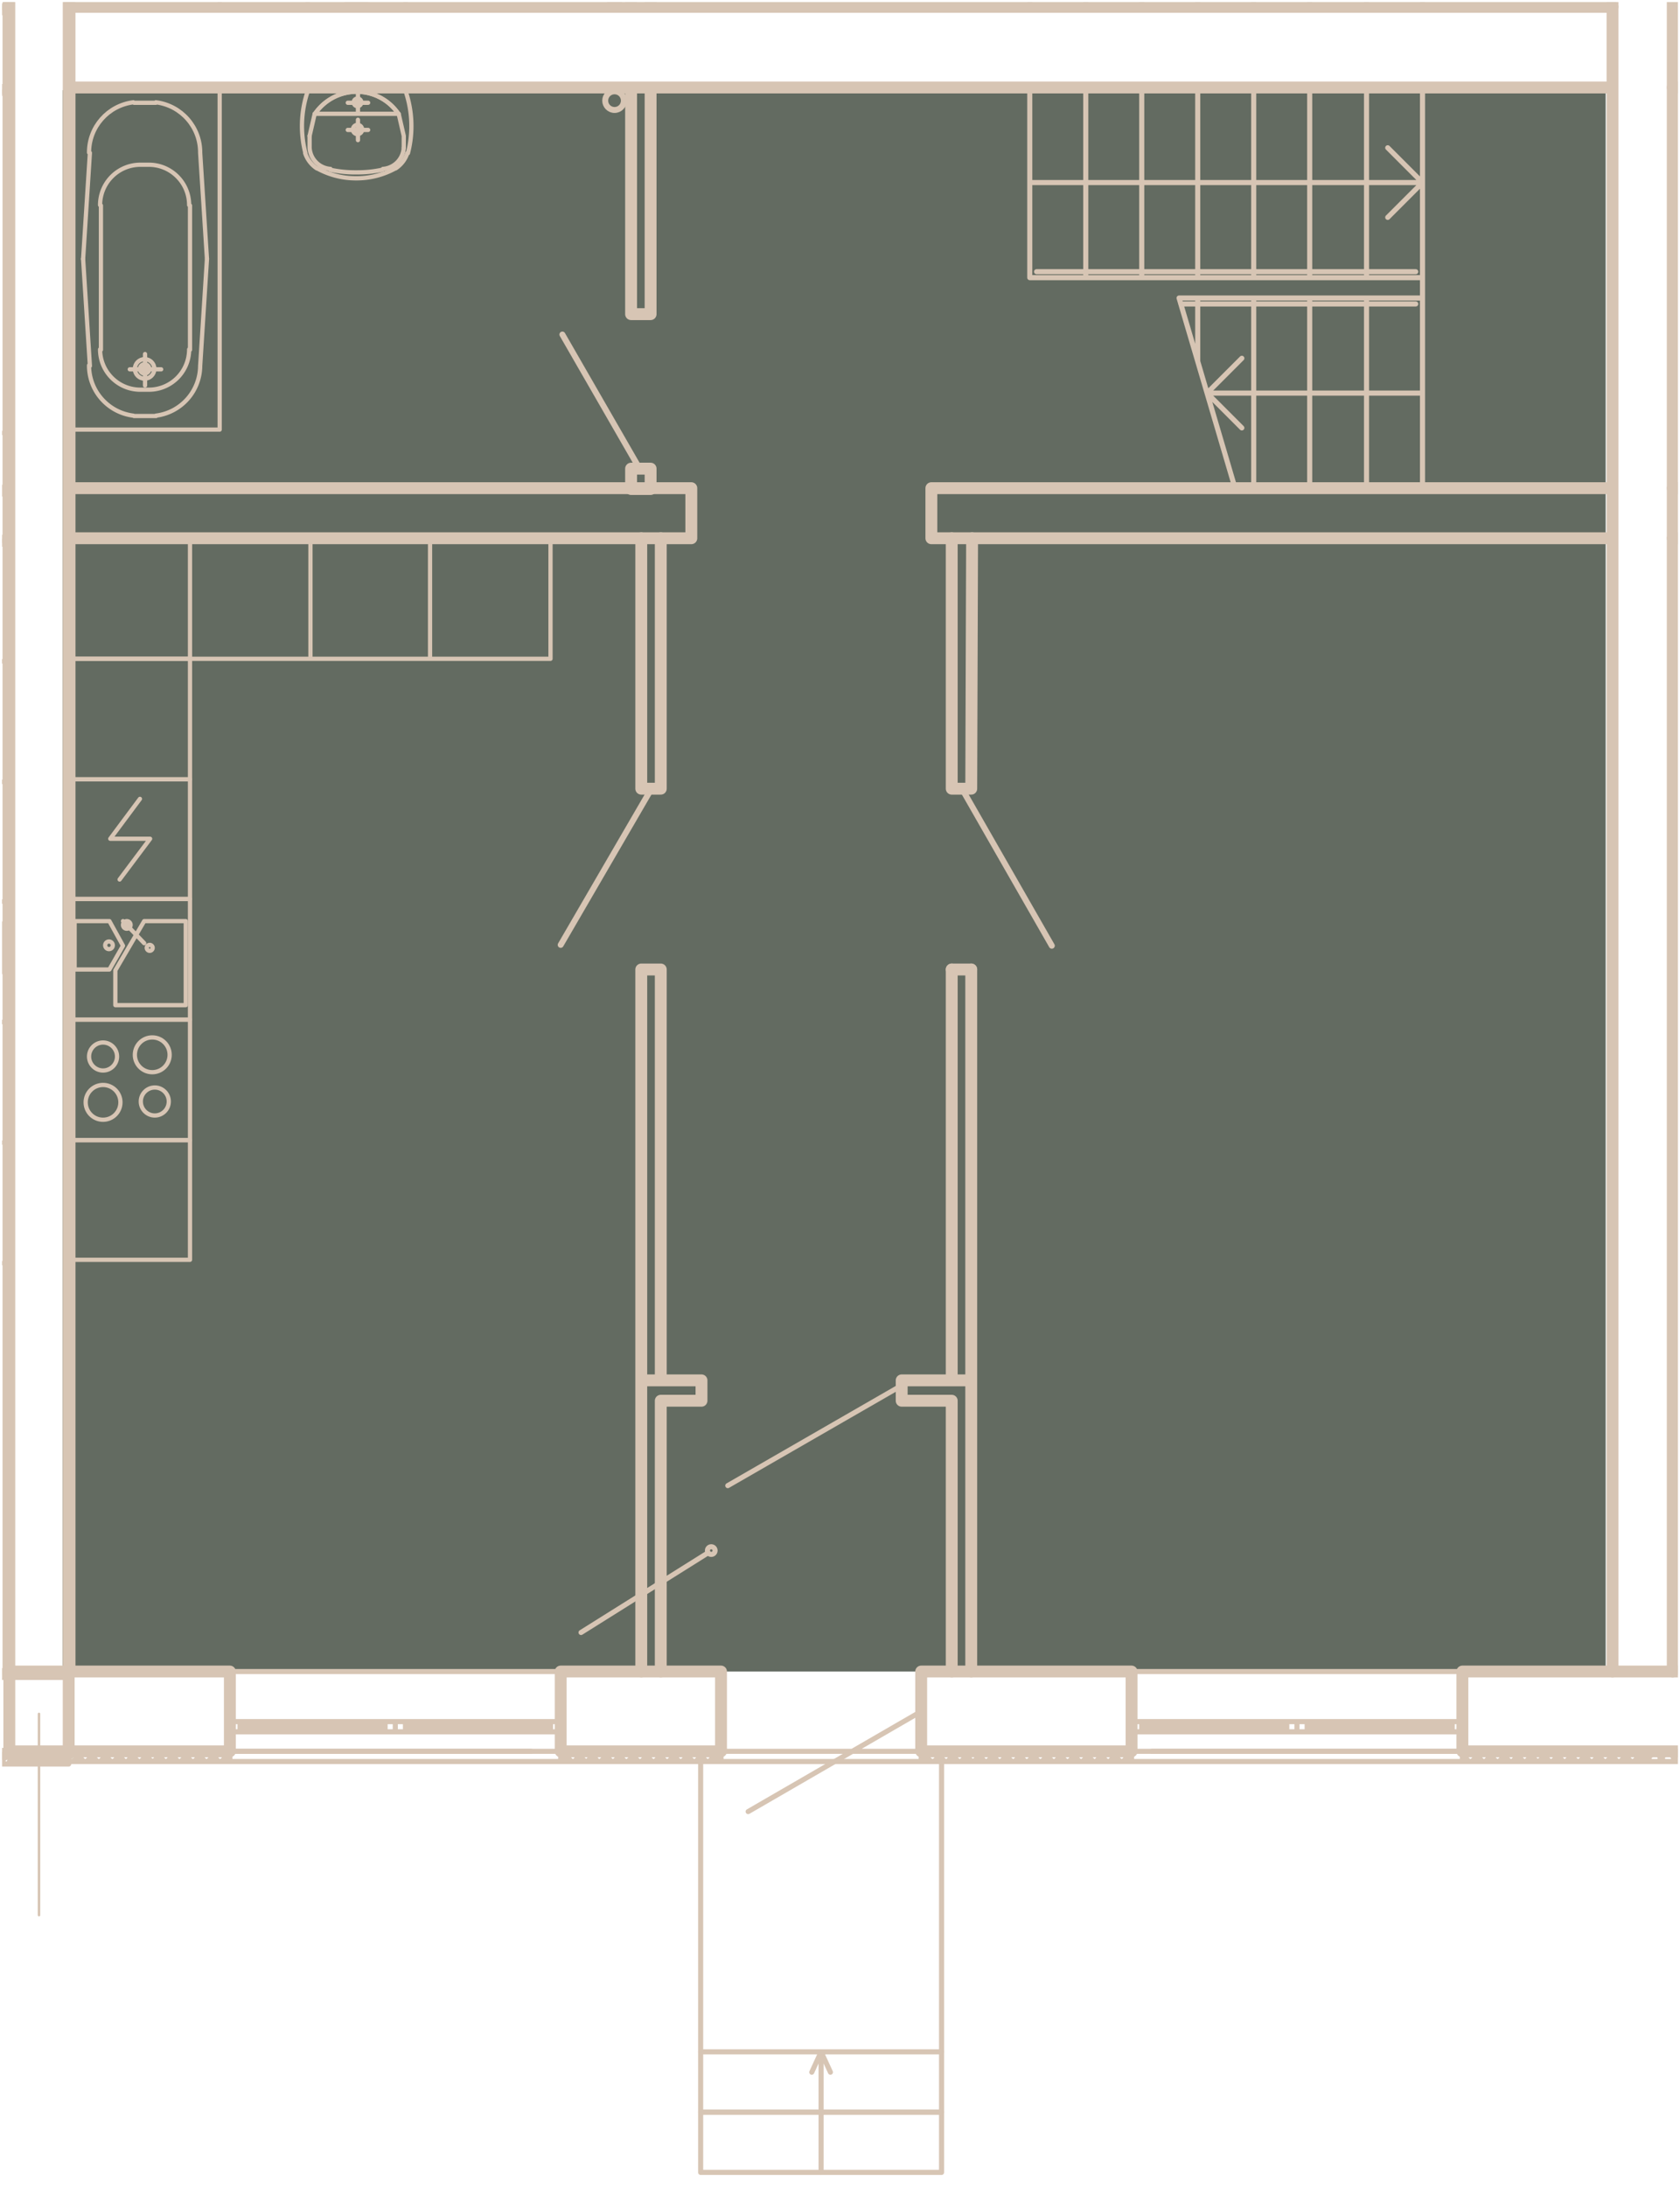 <svg version="1.1" xmlns="http://www.w3.org/2000/svg" xmlns:xlink="http://www.w3.org/1999/xlink" viewBox="1591.622 294.721 237.664 309.133"><path fill="none" d="M1591.922 295.021h237.064v308.533h-237.064z"></path><path fill="rgba(68, 78, 65, 0.83)" d="M1600.492 307.472h218.28v223.537h-218.28z"></path><clipPath id="a"><path fill="none" d="M1591.922 295.021h237.064v308.533h-237.064z"></path></clipPath><g clip-path="url(#a)"><g fill="none" stroke="#d7c5b4" stroke-linecap="round" stroke-linejoin="round" stroke-miterlimit="10"><path stroke-width="1.68" d="M1592.82 531.359V72.119M1374.66 307.439h218.16M1592.82 364.08h-87.84v7.08h87.84"></path><path stroke-width="1.68" d="M1601.34 60.84v481.8h-31.2v-11.28h31.2"></path><path stroke-width=".36" d="M1597.14 536.999v28.44"></path><path stroke-width="1.68" d="M1592.82 296.039h-218.16"></path></g><g fill="none" stroke="#d7c5b4" stroke-linecap="round" stroke-linejoin="round" stroke-miterlimit="10"><path stroke-width="1.68" d="M1601.46 71.769v459.24M1819.74 531.009V71.769M1828.26 307.089h218.28M1828.26 370.809h96.36v-7.08h-96.36M1819.74 307.089h-218.28M1601.46 363.729h87.96v7.08h-87.96M1819.74 370.809h-96.36v-7.08h96.36M1680.9 295.689v-32.04h2.76v32.04M1683.66 307.089v32.04h-2.76v-32.04"></path><path stroke-width="1.68" d="M1683.66 363.849h-2.76v-2.88h2.76v2.88M1798.5 531.009h51v11.28h-51v-11.28M1670.94 531.009h22.68v11.28h-22.68v-11.28M1721.94 531.009h29.76v11.28h-29.76v-11.28M1592.94 531.009h31.2v11.28h-31.2V71.769"></path><path stroke-width=".84" d="M1682.1 360.969l-10.92-18.96"></path><path stroke-width="1.68" d="M1726.26 370.809v35.4M1729.14 370.809l-.12 35.4M1685.1 370.809v35.4M1682.34 370.809v35.4M1729.02 431.769h-2.76M1729.02 406.209h-2.76M1685.1 406.209h-2.76"></path><path stroke-width=".84" d="M1740.42 428.409l-12.72-22.2M1670.94 428.289l12.84-22.08"></path><path stroke-width="1.68" d="M1685.1 431.769h-2.76M1601.46 295.689h218.28M2046.54 295.689h-218.28M1828.26 71.769v459.24M1729.02 531.009v-41.16h-9.84v2.88h7.08v38.28M1682.34 531.009v-41.16h8.52v2.88h-5.76v38.28M1726.26 431.769v58.08M1729.02 431.769v58.08M1685.1 431.769v58.08M1682.34 431.769v58.08"></path></g><g fill="none" stroke="#d7c5b4" stroke-width=".72" stroke-linecap="round" stroke-linejoin="round" stroke-miterlimit="10"><path d="M1601.34 543.719l-.36.36M1600.5 542.759l-1.44 1.32M1598.58 542.759l-1.44 1.32M1596.66 542.759l-1.44 1.32M1594.74 542.759l-1.44 1.32M1592.82 542.759l-1.44 1.32M1600.5 542.759l.84.84M1598.58 542.759l1.32 1.32M1596.66 542.759l1.44 1.32M1594.74 542.759l1.44 1.32M1592.82 542.759l1.44 1.32M1590.9 542.759l1.44 1.32M1601.34 542.76h-31.2v1.32h31.2M1624.14 531.009h46.8M1624.14 542.289h46.8M1624.14 538.089h46.8M1624.14 539.529h46.8M1624.14 538.089h27.48M1625.58 539.529v-1.44M1669.5 539.529v-1.44M1646.1 538.809h-20.52M1647.54 539.529v-1.44M1648.98 539.529v-1.44M1646.1 539.529v-1.44M1648.98 538.809h20.52M1751.7 531.009h46.8M1751.7 542.289h46.8M1751.7 538.089h46.8M1751.7 539.529h46.8M1751.7 538.089h27.48M1753.14 539.529v-1.44M1797.06 539.529v-1.44M1773.66 538.809h-20.52M1775.1 539.529v-1.44M1776.54 539.529v-1.44M1773.66 539.529v-1.44M1776.54 538.809h20.52M1792.86 307.089v56.64M1792.86 333.969h-55.56M1792.86 336.849h-34.44M1784.94 336.849v26.88M1784.94 307.089v26.88M1776.9 336.849v26.88M1776.9 307.089v26.88M1768.98 307.089v26.88M1768.98 336.849v26.88M1761.06 307.089v26.88M1761.06 336.849v8.88M1753.14 307.089v26.88M1745.22 307.089v26.88M1737.3 307.089v26.88M1758.42 336.849l7.92 26.88M1737.3 320.529h55.56l-4.92-4.92M1792.86 320.529l-4.92 4.92M1792.86 350.289h-30.48l4.92-4.92M1762.38 350.289l4.92 4.92M1791.9 337.689h-33.24M1791.9 333.129h-53.64M1792.86 295.689v-56.64M1784.94 295.689v-26.88M1776.9 295.689v-26.88M1768.98 295.689v-26.88M1761.06 295.689v-26.88M1753.14 295.689v-26.88M1745.22 295.689v-26.88M1737.3 295.689v-26.88M1673.82 525.489l18-11.28M1692.78 513.909c0-.3-.24-.54-.54-.54-.3 0-.54.24-.54.54 0 .3.24.54.54.54.3 0 .54-.24.54-.54M1721.94 536.649l-24.48 14.16M1719.18 490.569l-24.6 14.16M1724.82 542.289h-34.08v42.48h34.08v-42.48M1707.78 601.809v-17.04l-1.32 2.88M1690.74 593.289h34.08M1707.78 584.769l1.32 2.88"></path><path d="M1724.82 584.769v17.04h-34.08v-17.04M1724.82 593.289h-34.08M1624.14 542.289v1.44M1619.94 542.289h46.8M1751.7 542.289v1.44M1754.58 542.289h46.8M1619.94 543.729h51M1693.62 543.729h35.76M1751.7 543.729h49.68M1592.94 543.129l.84-.84M1594.26 543.729l1.44-1.44M1596.18 543.729l1.44-1.44M1598.1 543.729l1.44-1.44M1600.02 543.729l1.44-1.44M1601.94 543.729l1.44-1.44M1603.86 543.729l1.44-1.44M1605.78 543.729l1.44-1.44M1607.7 543.729l1.44-1.44M1609.62 543.729l1.32-1.44M1611.54 543.729l1.32-1.44M1613.34 543.729l1.44-1.44M1615.26 543.729l1.44-1.44M1617.18 543.729l1.44-1.44M1619.1 543.729l1.44-1.44M1621.02 543.729l1.44-1.44M1622.94 543.729l1.2-1.2M1593.9 543.729l-.96-.96M1595.82 543.729l-1.32-1.44M1597.74 543.729l-1.44-1.44M1599.66 543.729l-1.44-1.44M1601.58 543.729l-1.44-1.44M1603.5 543.729l-1.44-1.44M1605.42 543.729l-1.44-1.44M1607.34 543.729l-1.44-1.44M1609.26 543.729l-1.44-1.44M1611.18 543.729l-1.44-1.44M1613.1 543.729l-1.44-1.44M1614.9 543.729l-1.32-1.44M1616.82 543.729l-1.32-1.44M1618.74 543.729l-1.44-1.44M1620.66 543.729l-1.44-1.44M1622.58 543.729l-1.44-1.44M1624.14 543.369l-1.08-1.08M1592.94 542.289h31.2v1.44h-31.2M1670.94 543.729l1.32-1.44M1672.86 543.729l1.32-1.44M1674.66 543.729l1.44-1.44M1676.58 543.729l1.44-1.44M1678.5 543.729l1.44-1.44M1680.42 543.729l1.44-1.44M1682.34 543.729l1.44-1.44M1684.26 543.729l1.44-1.44M1686.18 543.729l1.44-1.44M1688.1 543.729l1.44-1.44M1690.02 543.729l1.44-1.44M1691.94 543.729l1.32-1.44M1672.5 543.729l-1.44-1.44M1674.42 543.729l-1.44-1.44M1676.22 543.729l-1.32-1.44M1678.14 543.729l-1.32-1.44M1680.06 543.729l-1.44-1.44M1681.98 543.729l-1.44-1.44M1683.9 543.729l-1.44-1.44M1685.82 543.729l-1.44-1.44M1687.74 543.729l-1.44-1.44M1689.66 543.729l-1.44-1.44M1691.58 543.729l-1.44-1.44M1693.5 543.729l-1.44-1.44M1693.62 543.729h-22.68v-1.44h22.68v1.44M1721.94 543.609l1.32-1.32M1723.74 543.729l1.44-1.44M1725.66 543.729l1.32-1.44M1727.58 543.729l1.32-1.44M1729.38 543.729l1.44-1.44M1731.3 543.729l1.44-1.44M1733.22 543.729l1.44-1.44M1735.14 543.729l1.44-1.44M1737.06 543.729l1.44-1.44M1738.98 543.729l1.44-1.44M1740.9 543.729l1.44-1.44M1742.82 543.729l1.44-1.44M1744.74 543.729l1.44-1.44M1746.66 543.729l1.32-1.44M1748.58 543.729l1.32-1.44M1750.5 543.729l1.2-1.32M1723.38 543.729l-1.44-1.32M1725.3 543.729l-1.44-1.44M1727.22 543.729l-1.44-1.44M1729.14 543.729l-1.44-1.44M1730.94 543.729l-1.32-1.44M1732.86 543.729l-1.32-1.44M1734.78 543.729l-1.44-1.44M1736.7 543.729l-1.44-1.44M1738.62 543.729l-1.44-1.44M1740.54 543.729l-1.44-1.44M1742.46 543.729l-1.44-1.44M1744.38 543.729l-1.44-1.44M1746.3 543.729l-1.44-1.44M1748.22 543.729l-1.44-1.44M1750.14 543.729l-1.44-1.44M1751.7 543.489l-1.08-1.2M1750.5 543.729h-28.56v-1.44h29.76v1.44h-1.2M1798.5 543.129l.84-.84M1799.82 543.729l1.44-1.44M1801.74 543.729l1.44-1.44M1803.66 543.729l1.44-1.44M1805.58 543.729l1.32-1.44M1807.5 543.729l1.32-1.44M1809.3 543.729l1.44-1.44M1811.22 543.729l1.44-1.44M1813.14 543.729l1.44-1.44M1815.06 543.729l1.44-1.44M1816.98 543.729l1.44-1.44M1818.9 543.729l1.44-1.44M1820.82 543.729l1.44-1.44M1822.74 543.729l1.32-1.32M1799.46 543.729l-.96-.96M1801.38 543.729l-1.44-1.44M1803.3 543.729l-1.44-1.44M1805.22 543.729l-1.44-1.44M1807.14 543.729l-1.44-1.44M1809.06 543.729l-1.44-1.44M1810.86 543.729l-1.32-1.44M1812.78 543.729l-1.32-1.44M1814.7 543.729l-1.44-1.44M1816.62 543.729l-1.44-1.44M1818.54 543.729l-1.44-1.44M1820.46 543.729l-1.44-1.44M1822.38 543.729l-1.44-1.44M1824.06 543.489l-1.2-1.2M1824.06 543.729h-25.56v-1.44h25.56M1829.46 542.289l-1.32 1.44M1827.54 542.289l-1.32 1.44M1825.74 542.289l-1.44 1.44M1827.54 542.289l1.44 1.44M1825.74 542.289l1.32 1.44M1824.06 542.529l1.08 1.2M1824.06 543.729h19.56M1843.14 543.729h6.36v-1.44h-25.44M1677.18 308.949c0 .76.62 1.38 1.38 1.38.759 0 1.38-.62 1.38-1.38 0-.761-.621-1.38-1.38-1.38-.76 0-1.38.619-1.38 1.38"></path><path d="M1677.3 308.949c0 .7.56 1.26 1.26 1.26.699 0 1.26-.56 1.26-1.26s-.561-1.26-1.26-1.26c-.7 0-1.26.56-1.26 1.26M1677.18 293.709c0 .76.62 1.38 1.38 1.38.759 0 1.38-.62 1.38-1.38 0-.76-.621-1.38-1.38-1.38-.76 0-1.38.62-1.38 1.38"></path><path d="M1677.3 293.709c0 .7.56 1.26 1.26 1.26.699 0 1.26-.56 1.26-1.26s-.561-1.26-1.26-1.26c-.7 0-1.26.56-1.26 1.26M1726.26 489.849v-58.08"></path></g><g fill="none" stroke="#d7c5b4" stroke-width=".6" stroke-linecap="round" stroke-linejoin="round" stroke-miterlimit="10"><path d="M1575.9 439.2v-17.04h16.92v17.04h-16.92"></path><path d="M1592.22 432.12h-4.92l-2.04-3.36 2.04-3.48h4.92v6.84M1575.9 405.24h16.92v16.92h-16.92v-16.92M1592.82 456.24h-16.92V439.2h16.92v17.04M1575.9 371.16h16.92v17.04h-16.92v-17.04M1575.9 456.24h16.92v17.04h-16.92v-17.04"></path><path d="M1575.9 388.2h16.92v17.04h-16.92V388.2M1592.58 295.8v-48.12h-21.24v48.12h21.24M1592.58 307.68v48.24h-21.24v-48.24h21.24M1618.5 438.849v-17.04h-17.04v17.04h17.04"></path><path d="M1607.94 436.809h9.96v-11.88h-5.88l-4.08 6.96v4.92M1602.18 431.769h4.92l1.92-3.36-1.92-3.48h-4.92v6.84M1612.02 428.049l-3-3.12M1609.56 424.929c-.3 0-.54.24-.54.54 0 .3.24.54.54.54s.54-.24.54-.54c0-.3-.24-.54-.54-.54"></path><path d="M1612.8 428.289c-.23 0-.42.19-.42.42 0 .23.19.42.42.42.23 0 .42-.19.42-.42 0-.23-.19-.42-.42-.42M1607.04 427.809c-.3 0-.54.24-.54.54 0 .3.24.54.54.54.3 0 .54-.24.54-.54 0-.3-.24-.54-.54-.54M1618.5 404.889h-17.04v16.92h17.04v-16.92"></path><path d="M1608.54 419.049l4.32-5.76h-5.64l4.2-5.64M1601.46 455.889h17.04v-17.04h-17.04v17.04"></path><path d="M1608.66 450.549c0-1.361-1.101-2.46-2.46-2.46-1.36 0-2.46 1.099-2.46 2.46 0 1.36 1.1 2.46 2.46 2.46 1.359 0 2.46-1.1 2.46-2.46M1615.5 450.429c0-1.09-.89-1.98-1.98-1.98s-1.98.89-1.98 1.98.89 1.98 1.98 1.98 1.98-.89 1.98-1.98M1615.62 443.829c0-1.36-1.101-2.46-2.46-2.46-1.36 0-2.46 1.1-2.46 2.46 0 1.36 1.1 2.46 2.46 2.46 1.359 0 2.46-1.1 2.46-2.46M1608.18 444.069c0-1.09-.89-1.98-1.98-1.98s-1.98.89-1.98 1.98c0 1.09.89 1.98 1.98 1.98s1.98-.89 1.98-1.98M1618.5 370.809h17.04v17.04h-17.04v-17.04M1618.5 370.809h-17.04v17.04h17.04v-17.04M1652.46 370.809h-16.92v17.04h16.92v-17.04M1669.5 370.809h-17.04v17.04h17.04v-17.04M1618.5 455.889h-17.04v16.92h17.04v-16.92"></path><path d="M1618.5 387.849h-17.04v17.04h17.04v-17.04M1643.7 309.249h-1.44v1.44M1640.82 309.249h1.44v-1.44M1643.7 313.089h-1.44v-1.44"></path><path d="M1642.86 313.029c0-.36-.3-.66-.66-.66s-.66.3-.66.66.3.66.66.66.66-.3.66-.66"></path><path d="M1642.26 314.529v-1.44h-1.44M1641.66 309.189c0 .3.24.54.54.54s.54-.24.54-.54M1642.74 309.189c0-.3-.24-.54-.54-.54s-.54.24-.54.54M1647.97 310.79a7.145 7.145 0 00-11.78 0M1636.14 310.809h11.88M1635.42 313.929v1.68M1635.42 315.6a3.18 3.18 0 002.95 3M1638.329 318.71a16.73 16.73 0 003.73.379M1641.98 319.089c1.26.01 2.51-.11 3.729-.38M1645.79 318.6a3.183 3.183 0 002.95-3"></path><path d="M1648.74 315.609v-1.68l-.72-3.12M1647.97 310.79a7.145 7.145 0 00-11.78 0M1636.14 310.809l-.72 3.12M1642.03 319.929a11.38 11.38 0 005.58-1.44M1636.43 318.489c1.71.95 3.63 1.45 5.58 1.44M1634.79 316.358c.29.89.87 1.65 1.66 2.172M1635.38 306.998a15.283 15.283 0 00-.55 9.381M1635.42 307.089h13.32M1649.33 316.38c.81-3.111.61-6.392-.551-9.382M1647.59 318.53a4.124 4.124 0 001.659-2.172M1612.14 353.529h-1.56M1604.22 346.358c-.021 3.612 2.669 6.672 6.269 7.12M1604.34 346.449l-.96-15.12M1612.14 318.009h-.6M1611.48 318.009a5.696 5.696 0 00-5.7 5.7M1605.9 323.769v20.4M1605.78 344.109c0 3.149 2.549 5.7 5.7 5.7M1611.54 349.809h.6M1612.14 353.529h1.56M1613.67 353.478a7.145 7.145 0 006.27-7.12M1619.94 346.449l.96-15.12M1612.14 318.009h.6M1618.38 323.709c0-3.151-2.551-5.7-5.7-5.7M1618.5 323.769v20.4M1612.68 349.809a5.7 5.7 0 005.7-5.7M1612.74 349.809h-.6"></path><path d="M1601.46 307.329v48.12h21.24v-48.12h-21.24M1612.14 309.249h1.56M1619.94 316.298c.02-3.61-2.671-6.67-6.27-7.119M1619.94 316.329l.96 15M1612.14 309.249h-1.56M1610.489 309.18c-3.6.448-6.29 3.508-6.269 7.118M1604.34 316.329l-.96 15"></path><path d="M1612.08 348.249c.759 0 1.38-.62 1.38-1.38s-.621-1.38-1.38-1.38c-.76 0-1.38.62-1.38 1.38s.62 1.38 1.38 1.38"></path><path d="M1612.08 347.529c.36 0 .66-.3.66-.66s-.3-.66-.66-.66-.66.3-.66.66.3.66.66.66M1612.14 344.769v4.44M1614.42 346.929h-4.44M1640.82 293.529h1.44v1.44M1636.19 291.868a7.145 7.145 0 0011.78 0M1634.83 286.279c-.811 3.11-.61 6.39.55 9.379M1635.42 295.809h13.32M1648.779 295.658a15.275 15.275 0 00.552-9.38M1601.46 295.449v-48.12h21.24v48.12h-21.24"></path></g></g></svg>